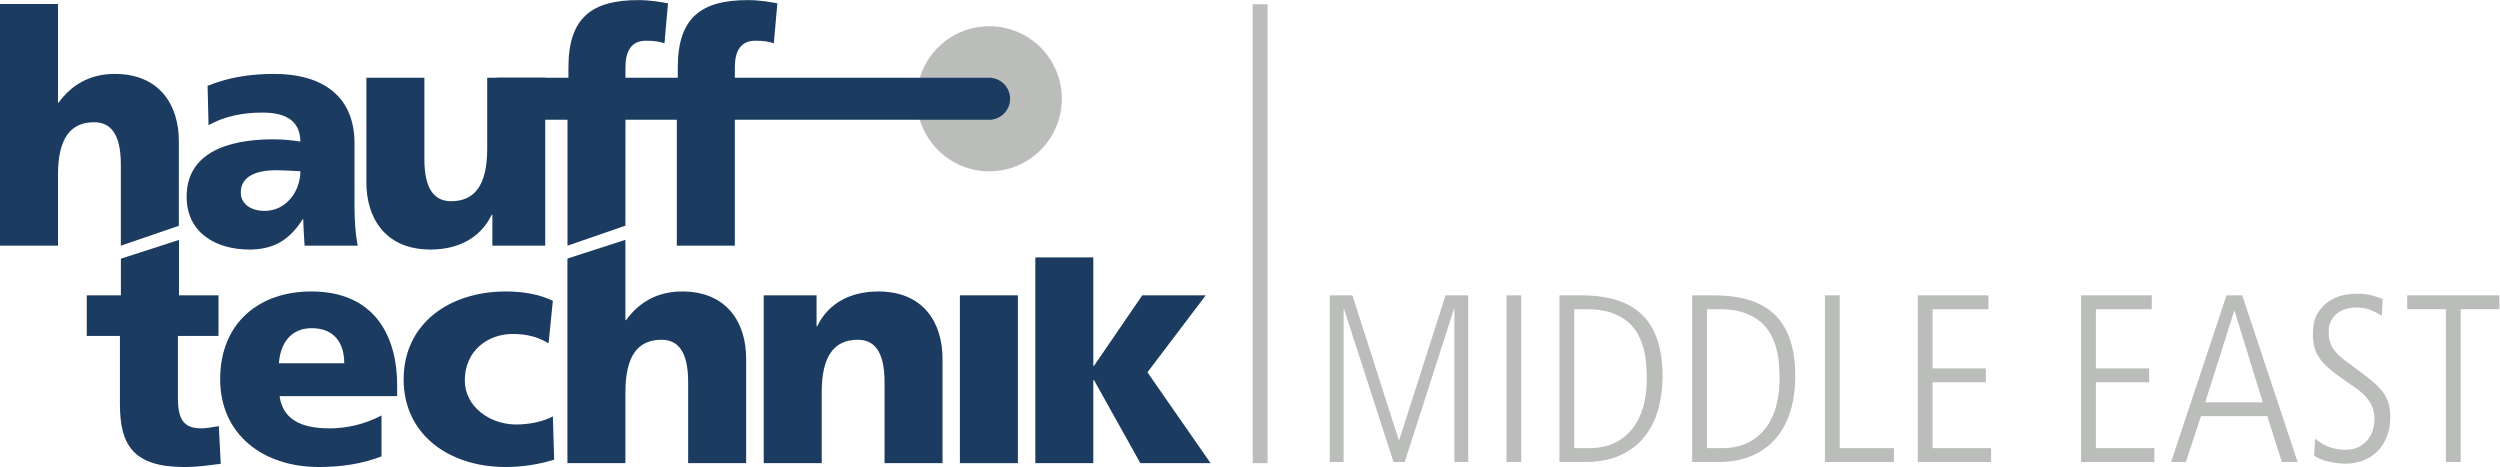 <?xml version="1.0" encoding="UTF-8" standalone="no"?>
<!-- Created with Inkscape (http://www.inkscape.org/) -->

<svg
   version="1.1"
   id="svg2"
   width="2456.627"
   height="458.92"
   viewBox="0 0 2456.627 458.92"
   sodipodi:docname="Hauff_MiddleEast_Logo_RGB.eps"
   xmlns:inkscape="http://www.inkscape.org/namespaces/inkscape"
   xmlns:sodipodi="http://sodipodi.sourceforge.net/DTD/sodipodi-0.dtd"
   xmlns="http://www.w3.org/2000/svg"
   xmlns:svg="http://www.w3.org/2000/svg">
  <defs
     id="defs6" />
  <sodipodi:namedview
     id="namedview4"
     pagecolor="#ffffff"
     bordercolor="#000000"
     borderopacity="0.25"
     inkscape:showpageshadow="2"
     inkscape:pageopacity="0.0"
     inkscape:pagecheckerboard="0"
     inkscape:deskcolor="#d1d1d1" />
  <g
     id="g8"
     inkscape:groupmode="layer"
     inkscape:label="ink_ext_XXXXXX"
     transform="matrix(1.333,0,0,-1.333,0,458.92)">
    <g
       id="g10"
       transform="scale(0.1)">
      <path
         d="m 7632.23,28.59 h 427.4 V 641.219 h 4.77 L 8406.36,28.59 h 517.62 l -465.36,669.609 429.8,567.481 H 8420.5 L 8064.4,745.691 h -4.77 V 1545.3 h -427.4 V 28.59"
         style="fill:#1b3b60;fill-opacity:1;fill-rule:nonzero;stroke:none"
         id="path12" />
      <path
         d="m 7076.04,28.59 h 427.48 V 1265.68 H 7076.04 V 28.59"
         style="fill:#1b3b60;fill-opacity:1;fill-rule:nonzero;stroke:none"
         id="path14" />
      <path
         d="M 5630.02,28.59 H 6057.4 V 551.031 c 0,265.938 90.24,387.051 265.99,387.051 116.26,0 197.22,-78.363 197.22,-311.051 V 28.59 H 6947.9 V 800.289 c 0,256.381 -135.28,493.891 -472.5,493.891 -194.71,0 -365.77,-78.28 -451.08,-256.34 h -4.85 v 227.84 H 5630.02 V 28.59"
         style="fill:#1b3b60;fill-opacity:1;fill-rule:nonzero;stroke:none"
         id="path16" />
      <path
         d="m 4182.88,28.59 h 427.51 V 551.031 c 0,265.938 90.11,387.051 265.61,387.051 116.32,0 196.89,-78.363 196.89,-311.051 V 28.59 H 5500.4 V 800.289 c 0,256.381 -135.28,493.891 -472.39,493.891 -185.31,0 -320.35,-83.05 -412.88,-211.44 h -4.74 l -0.06,592.2 -427.45,-138.2 V 28.59"
         style="fill:#1b3b60;fill-opacity:1;fill-rule:nonzero;stroke:none"
         id="path18" />
      <path
         d="m 4075.52,1225.43 c -99.48,47.41 -215.72,68.75 -346.81,68.75 -416.91,0 -753.23,-237.52 -753.23,-648.192 0,-408.359 336.32,-645.976 753.23,-645.976 116.48,0 247.33,19.117 356.56,54.758 l -9.75,318.2 c -72.86,-38.117 -172.15,-59.43 -271.55,-59.43 -189.13,0 -377.54,128.262 -377.54,325.359 0,213.633 164.19,341.961 353.18,341.961 104.27,0 184.35,-21.437 264.33,-68.961 l 31.58,313.532"
         style="fill:#1b3b60;fill-opacity:1;fill-rule:nonzero;stroke:none"
         id="path20" />
      <path
         d="m 2056.14,764.738 c 9.7,142.453 84.36,258.742 240.84,258.742 173.3,0 240.73,-116.289 240.73,-258.742 z M 2927.87,522.48 v 78.258 c 0,368.192 -168.63,693.452 -633.37,693.452 -389.96,0 -671.51,-237.52 -671.51,-645.85 0,-408.469 315.2,-648.328 729.3,-648.328 161.36,0 320.19,23.758 460.02,78.418 V 380.09 c -130.21,-68.879 -264.95,-95.012 -382.85,-95.012 -211.93,0 -344.35,66.563 -368.47,237.402 h 866.88"
         style="fill:#1b3b60;fill-opacity:1;fill-rule:nonzero;stroke:none"
         id="path22" />
      <path
         d="M 639.477,966.5 H 884.078 V 463.16 C 884.078,168.77 976.773,0 1359,0 c 106.78,0 187.57,14.359 268.31,23.762 l -14.23,277.847 c -42.75,-7.007 -87.9,-16.519 -130.7,-16.519 -135.29,0 -170.82,75.859 -170.82,225.48 V 966.5 h 299.21 v 299.18 h -291.33 v 408.57 L 891.16,1535.78 v -270.1 H 639.477 V 966.5"
         style="fill:#1b3b60;fill-opacity:1;fill-rule:nonzero;stroke:none"
         id="path24" />
      <path
         d="m 6757.91,2714.68 c 0,295.45 239.4,534.76 534.87,534.76 295.39,0 534.81,-239.31 534.81,-534.76 0,-295.39 -239.42,-534.95 -534.81,-534.95 -295.47,0 -534.87,239.56 -534.87,534.95"
         style="fill:#bbbdbb;fill-opacity:1;fill-rule:nonzero;stroke:none"
         id="path26" />
      <path
         d="m 7310.41,2868.23 v 1.4 H 5416.95 v 75.74 c 0,121.17 42.67,197.33 152.04,197.33 64.06,0 99.7,-7.17 135.42,-19.16 l 26.05,294.6 c -54.69,9.49 -125.77,23.79 -218.44,23.79 -342.04,0 -515.63,-128.23 -515.63,-496.56 v -75.74 h -385.67 v 75.74 c 0,121.17 42.86,197.33 151.96,197.33 64.36,0 99.95,-7.17 135.53,-19.16 l 26.08,294.6 c -54.58,9.49 -125.88,23.79 -218.47,23.79 -342.04,0 -515.55,-128.23 -515.55,-496.56 v -75.74 h -527.84 v -309.67 h 520.89 v -928.24 l 427,147.43 0.38,780.81 h 378.6 v -928.24 h 427.65 v 928.24 h 1870.62 c 1.28,-0.03 2.54,-0.19 3.82,-0.19 1.28,0 2.5,0.16 3.78,0.19 h 15.24 v 1.09 c 76.37,9.42 135.74,74.63 135.74,153.62 0,78.96 -59.37,144.13 -135.74,153.56"
         style="fill:#1b3b60;fill-opacity:1;fill-rule:nonzero;stroke:none"
         id="path28" />
      <path
         d="m 4019.24,2869.53 h -427.68 v -522.69 c 0,-266.07 -90.19,-387.27 -265.96,-387.27 -116.43,0 -197.19,78.31 -197.19,311.22 v 598.74 h -427.6 v -772.2 c 0,-256.56 135.29,-494.1 472.69,-494.1 194.77,0 365.85,78.33 451.27,256.56 h 4.8 V 1631.7 h 389.67 v 1237.83"
         style="fill:#1b3b60;fill-opacity:1;fill-rule:nonzero;stroke:none"
         id="path30" />
      <path
         d="m 1774.94,2023.61 c 0,118.93 113.89,164.08 258.74,164.08 64.17,0 125.99,-4.79 180.68,-7.05 0,-145.18 -102.26,-292.48 -263.67,-292.48 -99.84,0 -175.75,50.03 -175.75,135.45 m 862.11,-391.9 c -18.83,97.49 -23.62,194.63 -23.62,292.17 v 460.95 c 0,377.62 -273.13,513.12 -589.26,513.12 -182.94,0 -341.9,-26.1 -493.91,-87.9 l 7.05,-289.88 c 118.78,66.62 256.57,92.69 394.28,92.69 154.35,0 280.26,-45.06 282.77,-213.78 -54.69,9.56 -130.68,16.65 -199.53,16.65 -228.12,0 -639.07,-45.21 -639.07,-422.91 0,-268.44 218.61,-389.61 463.21,-389.61 175.86,0 294.57,68.93 392.12,223.13 h 4.58 c 0,-63.98 7.14,-128.09 9.59,-194.63 h 391.79"
         style="fill:#1b3b60;fill-opacity:1;fill-rule:nonzero;stroke:none"
         id="path32" />
      <path
         d="m 0,1631.71 h 427.512 v 522.74 c 0,266.07 90.355,387.16 266.074,387.16 116.426,0 197.242,-78.42 197.242,-311.17 v -598.73 l 427.652,146.75 v 625.36 c 0,256.7 -135.5,494.13 -472.91,494.13 -185.226,0 -320.511,-83.24 -413.316,-211.38 h -4.742 v 726.91 H 0 V 1631.71"
         style="fill:#1b3b60;fill-opacity:1;fill-rule:nonzero;stroke:none"
         id="path34" />
      <path
         d="M 9289.31,3411.36 V 28.559"
         style="fill:none;stroke:#bbbdbb;stroke-width:110;stroke-linecap:butt;stroke-linejoin:miter;stroke-miterlimit:4;stroke-dasharray:none;stroke-opacity:1"
         id="path36" />
      <path
         d="m 9802.6,1265.61 h 167.19 L 10311.2,199.051 h 3.6 l 341.4,1066.559 h 167.2 V 37.129 h -102.1 V 1163.53 h -3.5 L 10355.2,37.129 h -82.7 L 9908.19,1163.53 h -3.51 V 37.129 H 9802.6 V 1265.61"
         style="fill:#bbbdbb;fill-opacity:1;fill-rule:nonzero;stroke:none"
         id="path38" />
      <path
         d="m 11105,1265.61 h 109.1 V 37.129 H 11105 V 1265.61"
         style="fill:#bbbdbb;fill-opacity:1;fill-rule:nonzero;stroke:none"
         id="path40" />
      <path
         d="m 11604.8,139.211 h 112.6 c 68.1,0 128.5,12.32 181.3,36.961 52.8,24.637 97.1,59.238 132.9,103.84 35.8,44.578 62.7,98.258 80.9,161.039 18.2,62.75 27.3,132.879 27.3,210.32 0,31.68 -1.5,66.57 -4.4,104.719 -2.9,38.109 -9.1,75.961 -18.4,113.519 -9.5,37.539 -23.8,74.192 -43.2,110 -19.3,35.781 -45.5,67.151 -78.3,94.161 -32.9,26.98 -73.6,48.68 -122.3,65.12 -48.7,16.42 -107.1,24.64 -175.1,24.64 h -93.3 z m -109.1,1126.399 h 160.1 c 205.3,0 356.7,-49.28 454.1,-147.84 97.4,-98.56 146.1,-248.161 146.1,-448.801 0,-89.18 -11.2,-172.207 -33.5,-249.039 -22.2,-76.86 -56.6,-143.739 -102.9,-200.641 -46.4,-56.93 -105.6,-101.5 -177.8,-133.758 -72.1,-32.293 -157.5,-48.402 -256.1,-48.402 h -190 V 1265.61"
         style="fill:#bbbdbb;fill-opacity:1;fill-rule:nonzero;stroke:none"
         id="path42" />
      <path
         d="m 12583.3,139.211 h 112.7 c 68,0 128.5,12.32 181.3,36.961 52.8,24.637 97,59.238 132.8,103.84 35.8,44.578 62.8,98.258 81,161.039 18.2,62.75 27.3,132.879 27.3,210.32 0,31.68 -1.5,66.57 -4.4,104.719 -3,38.109 -9.1,75.961 -18.5,113.519 -9.4,37.539 -23.8,74.192 -43.1,110 -19.4,35.781 -45.5,67.151 -78.3,94.161 -32.9,26.98 -73.7,48.68 -122.4,65.12 -48.7,16.42 -107,24.64 -175.1,24.64 h -93.3 z m -109.1,1126.399 h 160.2 c 205.3,0 356.7,-49.28 454.1,-147.84 97.3,-98.56 146,-248.161 146,-448.801 0,-89.18 -11.1,-172.207 -33.4,-249.039 -22.3,-76.86 -56.6,-143.739 -103,-200.641 -46.3,-56.93 -105.6,-101.5 -177.7,-133.758 -72.2,-32.293 -157.5,-48.402 -256.1,-48.402 h -190.1 V 1265.61"
         style="fill:#bbbdbb;fill-opacity:1;fill-rule:nonzero;stroke:none"
         id="path44" />
      <path
         d="m 13452.8,1265.61 h 109.1 V 139.211 h 399.5 V 37.129 h -508.6 V 1265.61"
         style="fill:#bbbdbb;fill-opacity:1;fill-rule:nonzero;stroke:none"
         id="path46" />
      <path
         d="m 14137.4,1265.61 h 521 v -102.08 h -411.9 V 727.051 H 14639 V 624.969 h -392.5 V 139.211 h 431.2 V 37.129 h -540.3 V 1265.61"
         style="fill:#bbbdbb;fill-opacity:1;fill-rule:nonzero;stroke:none"
         id="path48" />
      <path
         d="m 15341.2,1265.61 h 521 v -102.08 h -411.9 V 727.051 h 392.5 V 624.969 h -392.5 V 139.211 h 431.2 V 37.129 h -540.3 V 1265.61"
         style="fill:#bbbdbb;fill-opacity:1;fill-rule:nonzero;stroke:none"
         id="path50" />
      <path
         d="m 16256.4,477.129 h 424.1 l -207.6,672.321 h -3.6 z m 156.6,788.481 h 116.2 L 16937.5,37.129 h -116.2 L 16714,375.051 h -489.3 L 16113.8,37.129 h -109.1 L 16413,1265.61"
         style="fill:#bbbdbb;fill-opacity:1;fill-rule:nonzero;stroke:none"
         id="path52" />
      <path
         d="m 17066,209.609 c 21.1,-18.777 42.8,-33.75 65.1,-44.879 22.3,-11.171 43.4,-19.359 63.4,-24.64 19.9,-5.281 37.5,-8.801 52.8,-10.559 15.2,-1.761 26.9,-2.64 35.2,-2.64 49.2,0 88.5,9.371 117.9,28.16 29.3,18.75 51.6,40.48 66.9,65.121 15.2,24.637 25.2,49.277 29.9,73.918 4.7,24.64 7,42.808 7,54.558 0,35.204 -5.3,66 -15.8,92.403 -10.6,26.398 -25.5,50.738 -44.9,73.039 -19.4,22.269 -43.7,44 -73,65.121 -29.4,21.117 -62.3,44 -98.6,68.641 -42.2,29.308 -77.7,56.589 -106.5,81.839 -28.7,25.219 -51.6,50.43 -68.6,75.68 -17,25.219 -29.1,51.918 -36.1,80.078 -7,28.16 -10.6,59.84 -10.6,95.039 0,68.042 13.2,121.712 39.6,161.042 26.4,39.3 57.5,69.22 93.3,89.76 35.8,20.51 71.6,33.44 107.4,38.72 35.8,5.28 62.5,7.92 80.1,7.92 49.2,0 90.3,-5 123.2,-14.96 32.8,-9.98 56.3,-17.9 70.4,-23.76 l -5.3,-123.2 c -23.5,14.08 -50.5,27.55 -81,40.48 -30.5,12.89 -68.6,19.36 -114.4,19.36 -17.6,0 -37.8,-2.64 -60.7,-7.92 -22.9,-5.28 -44.3,-14.69 -64.2,-28.16 -20,-13.51 -37,-31.98 -51.1,-55.44 -14.1,-23.49 -21.1,-52.8 -21.1,-88.002 0,-30.519 3.8,-56.93 11.4,-79.199 7.7,-22.309 18.8,-42.539 33.5,-60.719 14.6,-18.211 32.2,-35.801 52.8,-52.801 20.5,-17.019 44.2,-34.929 71.3,-53.679 53.9,-39.91 99.4,-74.52 136.4,-103.84 36.9,-29.34 66.2,-57.801 88,-85.36 21.7,-27.589 37.2,-56.621 46.6,-87.121 9.4,-30.519 14.1,-66.879 14.1,-109.121 0,-51.648 -8.2,-98.277 -24.7,-139.918 -16.4,-41.66 -39.3,-77.441 -68.6,-107.359 -29.3,-29.922 -64.2,-52.801 -104.7,-68.641 -40.5,-15.84 -84.2,-23.762 -131.1,-23.762 -37.6,0 -77.8,4.703 -120.6,14.082 -42.9,9.379 -80.1,24.031 -111.8,44 l 7.1,126.718"
         style="fill:#bbbdbb;fill-opacity:1;fill-rule:nonzero;stroke:none"
         id="path54" />
      <path
         d="m 17745.3,1265.61 h 679.4 v -102.08 h -285.1 V 37.129 h -109.2 V 1163.53 h -285.1 v 102.08"
         style="fill:#bbbdbb;fill-opacity:1;fill-rule:nonzero;stroke:none"
         id="path56" />
    </g>
  </g>
</svg>
